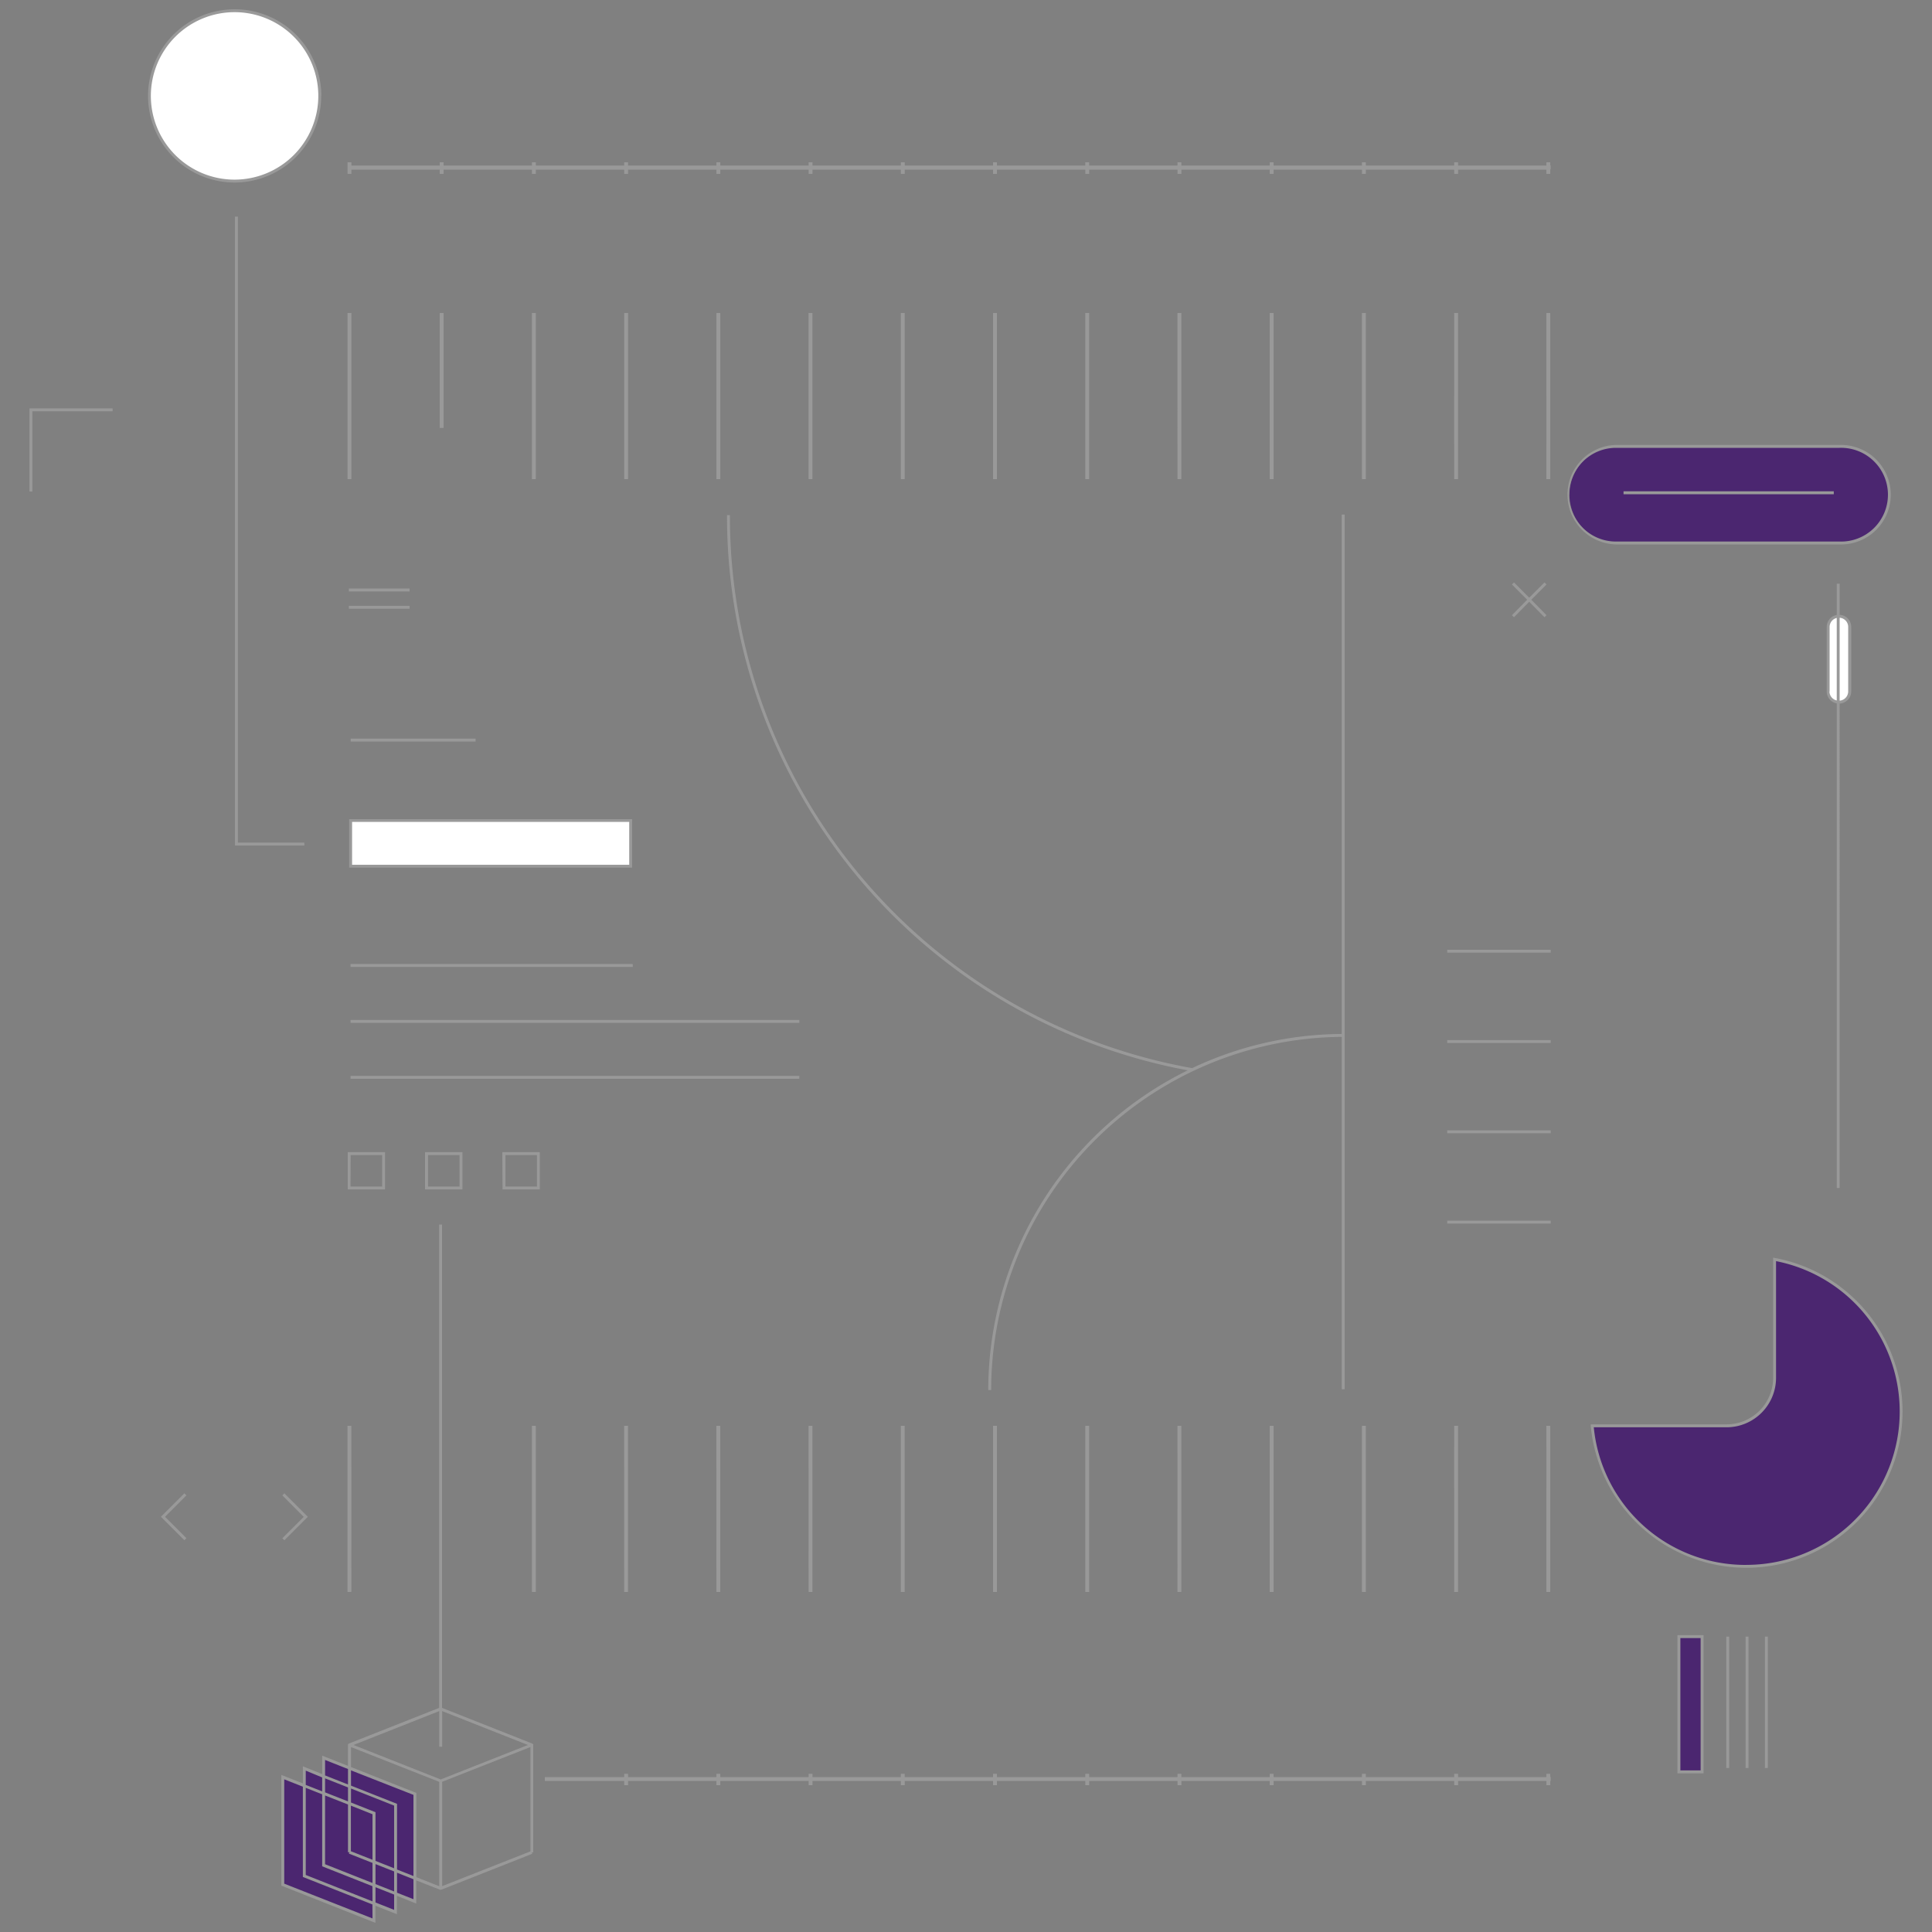 <svg xmlns="http://www.w3.org/2000/svg" viewBox="0 0 500 500"><rect x="0" y="0" width="500" height="500" fill="#808080" stroke="none"/><defs><style>.cls-1{fill:#fff;}.cls-2{fill:#4b2670;}.cls-3{fill:#999;}</style></defs><g id="Warstwa_1" data-name="Warstwa 1"><rect id="Rectangle_18" data-name="Rectangle 18" class="cls-1" x="90.75" y="212.32" width="72.47" height="11.86"/><circle id="Ellipse_8" data-name="Ellipse 8" class="cls-1" cx="60.71" cy="24.82" r="22.04"/><line class="cls-1" x1="391.55" y1="151.05" x2="399.98" y2="159.47"/><line class="cls-1" x1="391.55" y1="159.47" x2="399.98" y2="151.05"/><rect class="cls-1" x="473.09" y="159.47" width="5.56" height="22.25" rx="2.78"/><path class="cls-2" d="M492,365.31A40.05,40.05,0,0,1,412.06,369h34.79a12.43,12.43,0,0,0,12.42-12.43V325.93A40.05,40.05,0,0,1,492,365.31ZM83.76,459.69l-5-2v4.43l-5.56-2.2v27.78L96.78,497v-4.42l5.56,2.2v-4.76l5,2V464.25l-23.59-9.32ZM476.09,140.53a12.51,12.51,0,1,0,0-25H418.18a12.51,12.51,0,0,0,0,25Zm-41.59,318h6v-35h-6Z"/><path class="cls-3" d="M459.34,325.56l-.45-.08v31.09a12.06,12.06,0,0,1-12,12.05h-35.2l0,.41a40.43,40.43,0,1,0,47.65-43.47ZM451.94,405a39.46,39.46,0,0,1-39.47-35.62h34.38a12.81,12.81,0,0,0,12.79-12.8V326.38a39.68,39.68,0,0,1-7.7,78.61ZM186.41,81v43h-1V81Zm-23.87,0v43h-1V81Zm-23.87,0v43h-1V81ZM114.8,81v29.75h-1V81Zm-23.86,43h-1V81h1ZM258,81v43h-1V81Zm-47.74,0v43h-1V81Zm23.87,0v43h-1V81Zm47.74,0v43h-1V81Zm23.86,0v43h-1V81Zm23.87,0v43h-1V81Zm23.87,43h-1V81h1Zm23.87-43v43h-1V81Zm23.86,43h-1V81h1Zm-215.8,288V369h1v43Zm-23.87,0V369h1v43Zm-23.87-43h1v43h-1Zm-46.73,43h-1V369h1Zm166.07,0V369h1v43Zm-47.74,0V369h1v43Zm23.87,0V369h1v43Zm47.74,0V369h1v43Zm23.86,0V369h1v43Zm23.87,0V369h1v43Zm23.87-43h1v43h-1Zm24.87,43h-1V369h1Zm23.86,0h-1V369h1Zm0-369.16h.11v1h-.11V45h-1V43.9H377.35V45h-1V43.9H353.48V45h-1V43.9H329.61V45h-1V43.9H305.74V45h-1V43.9H281.88V45h-1V43.9H258V45h-1V43.9H234.14V45h-1V43.9H210.27V45h-1V43.9H186.41V45h-1V43.9H162.54V45h-1V43.9H138.67V45h-1V43.9H114.8V45h-1V43.9H90.94V45h-1v-3h1v.84H113.8v-.84h1v.84h22.87v-.84h1v.84h22.87v-.84h1v.84h22.87v-.84h1v.84h22.86v-.84h1v.84h22.87v-.84h1v.84H257v-.84h1v.84h22.87v-.84h1v.84h22.86v-.84h1v.84h22.87v-.84h1v.84h22.87v-.84h1v.84h22.87v-.84h1v.84h22.86v-.84h1ZM90.37,224.55h73.22V212H90.37Zm.75-11.85h71.72v11.1H91.12ZM138,451.4h-.06a.35.35,0,0,0-.18-.16L114.4,442V316.91h-.75V442l-23.36,9.23a.37.37,0,0,0-.17.16h-.06v.19h0V457l-6.68-2.64v4.76l-5-2v4.42l-5.57-2.19V488l24.34,9.63v-4.43l5.57,2.2v-4.76l5,2v-6l6.17,2.43a.32.32,0,0,0,.14,0l.14,0,23.59-9.32-.14-.35H138V451.59h0Zm-53.87,4.08,5.93,2.34v4l-5.93-2.34Zm0,4.76,5.93,2.34v3.62l-5.93-2.34Zm-5-2L83.38,460v3.61l-4.25-1.68ZM96.4,496.49l-22.84-9v-27l4.82,1.9v23.36l18,7.12Zm0-4.42-17.27-6.83V462.69l4.25,1.68V483l13,5.14Zm0-4.76-12.27-4.85V464.67L90.06,467v12.36h.37l-.14.35,6.11,2.41Zm0-6-5.59-2.21V467.3l5.59,2.22ZM102,494.27l-4.82-1.91v-3.95l4.82,1.9Zm0-4.76-4.82-1.91v-5.17l4.82,1.9Zm0-6-4.82-1.91V469l-6.34-2.51v-3.62L102,467.29Zm5,8-4.25-1.68v-5.17l4.25,1.68Zm0-6-4.25-1.68v-17l-11.91-4.71v-3.95L107,464.51Zm6.68,2.64-5.93-2.34V464l-16.91-6.69v-5.17l22.84,9Zm.38-27.63-22.58-8.92,22.2-8.77v9.24h.75v-9.24l22.2,8.77Zm23.22,18.61-22.85,9v-27l22.85-9Zm-58.5-260.3H60.81V56.06h.75v162H78.75Zm4.38-194A22.42,22.42,0,1,0,60.71,47.24,22.44,22.44,0,0,0,83.13,24.82ZM60.71,46.49A21.67,21.67,0,1,1,82.38,24.82,21.7,21.7,0,0,1,60.71,46.49Zm30,203h73.05v.75H90.72Zm0,14.47H206.87v.75H90.72Zm116.15,15.23H90.72v-.75H206.87ZM90.28,152.31H106v.75H90.28ZM106,157.54H90.28v-.75H106ZM476.09,140.9a12.88,12.88,0,1,0,0-25.75H418.18a12.88,12.88,0,0,0,0,25.75Zm-70-12.87a12.14,12.14,0,0,1,12.12-12.13h57.91a12.13,12.13,0,1,1,0,24.25H418.18A12.14,12.14,0,0,1,406.06,128ZM374.54,245.8h26.78v.75H374.54Zm0,23.37h26.78v.75H374.54Zm0,23.36h26.78v.75H374.54Zm0,23.37h26.78v.75H374.54Zm16.75-156.69,3.94-4-3.94-3.95.53-.53,3.94,3.95,3.95-3.95.53.53-3.94,3.95,3.94,4-.53.53-3.95-4-3.94,4ZM188.9,133.32A145.13,145.13,0,0,0,308.53,276.43a91.55,91.55,0,0,1,38.7-8.84V133.17H348V359.54h-.75v-91.2a91.53,91.53,0,0,0-90.74,91.41h-.75A92.28,92.28,0,0,1,307.39,277,145.88,145.88,0,0,1,188.15,133.32ZM90,307.83h9.65v-9.65H90Zm.75-8.9h8.15v8.15H90.71Zm28.93,8.9v-9.65H110v9.65Zm-8.9-8.9h8.15v8.15h-8.15Zm19.28,8.9h9.65v-9.65H130Zm.75-8.9h8.15v8.15h-8.15Zm345.29,8.52V182.08a3.15,3.15,0,0,0,3-3.14V162.25a3.14,3.14,0,0,0-3-3.13v-8.07h-.75v8.1a3.16,3.16,0,0,0-2.6,3.1v16.69a3.15,3.15,0,0,0,2.6,3.1V307.45Zm0-147.58a2.39,2.39,0,0,1,2.21,2.38v16.69a2.41,2.41,0,0,1-2.21,2.39Zm-2.6,19.07V162.25a2.4,2.4,0,0,1,1.85-2.33v21.36A2.41,2.41,0,0,1,473.46,178.94ZM7.62,105.69H29.14v.75H8.38V127.2H7.62ZM73.07,398.11l5.54-5.54L73.07,387l.53-.53,6.07,6.07-6.07,6.07ZM48.25,387l-5.54,5.54,5.54,5.54-.53.53-6.07-6.07,6.07-6.07Zm42.5-195.84h32.34v.75H90.75ZM434.12,458.93h6.76V423.18h-6.76Zm.76-35h5.24v34.25h-5.24Zm11.88-.37h.75v34h-.75Zm5,0h.75v34h-.75Zm5,0h.75v34h-.75ZM401.21,459.9h.11v1h-.11V462h-1V460.9H377.35V462h-1V460.9H353.48V462h-1V460.9H329.61V462h-1V460.9H305.74V462h-1V460.9H281.88V462h-1V460.9H258V462h-1V460.9H234.14V462h-1V460.9H210.27V462h-1V460.9H186.41V462h-1V460.9H162.54V462h-1V460.9H141v-1h20.54v-.84h1v.84h22.87v-.84h1v.84h22.86v-.84h1v.84h22.87v-.84h1v.84H257v-.84h1v.84h22.87v-.84h1v.84h22.86v-.84h1v.84h22.87v-.84h1v.84h22.87v-.84h1v.84h22.87v-.84h1v.84h22.86v-.84h1Zm73.37-332H420.17v-.75h54.41Z"/></g></svg>